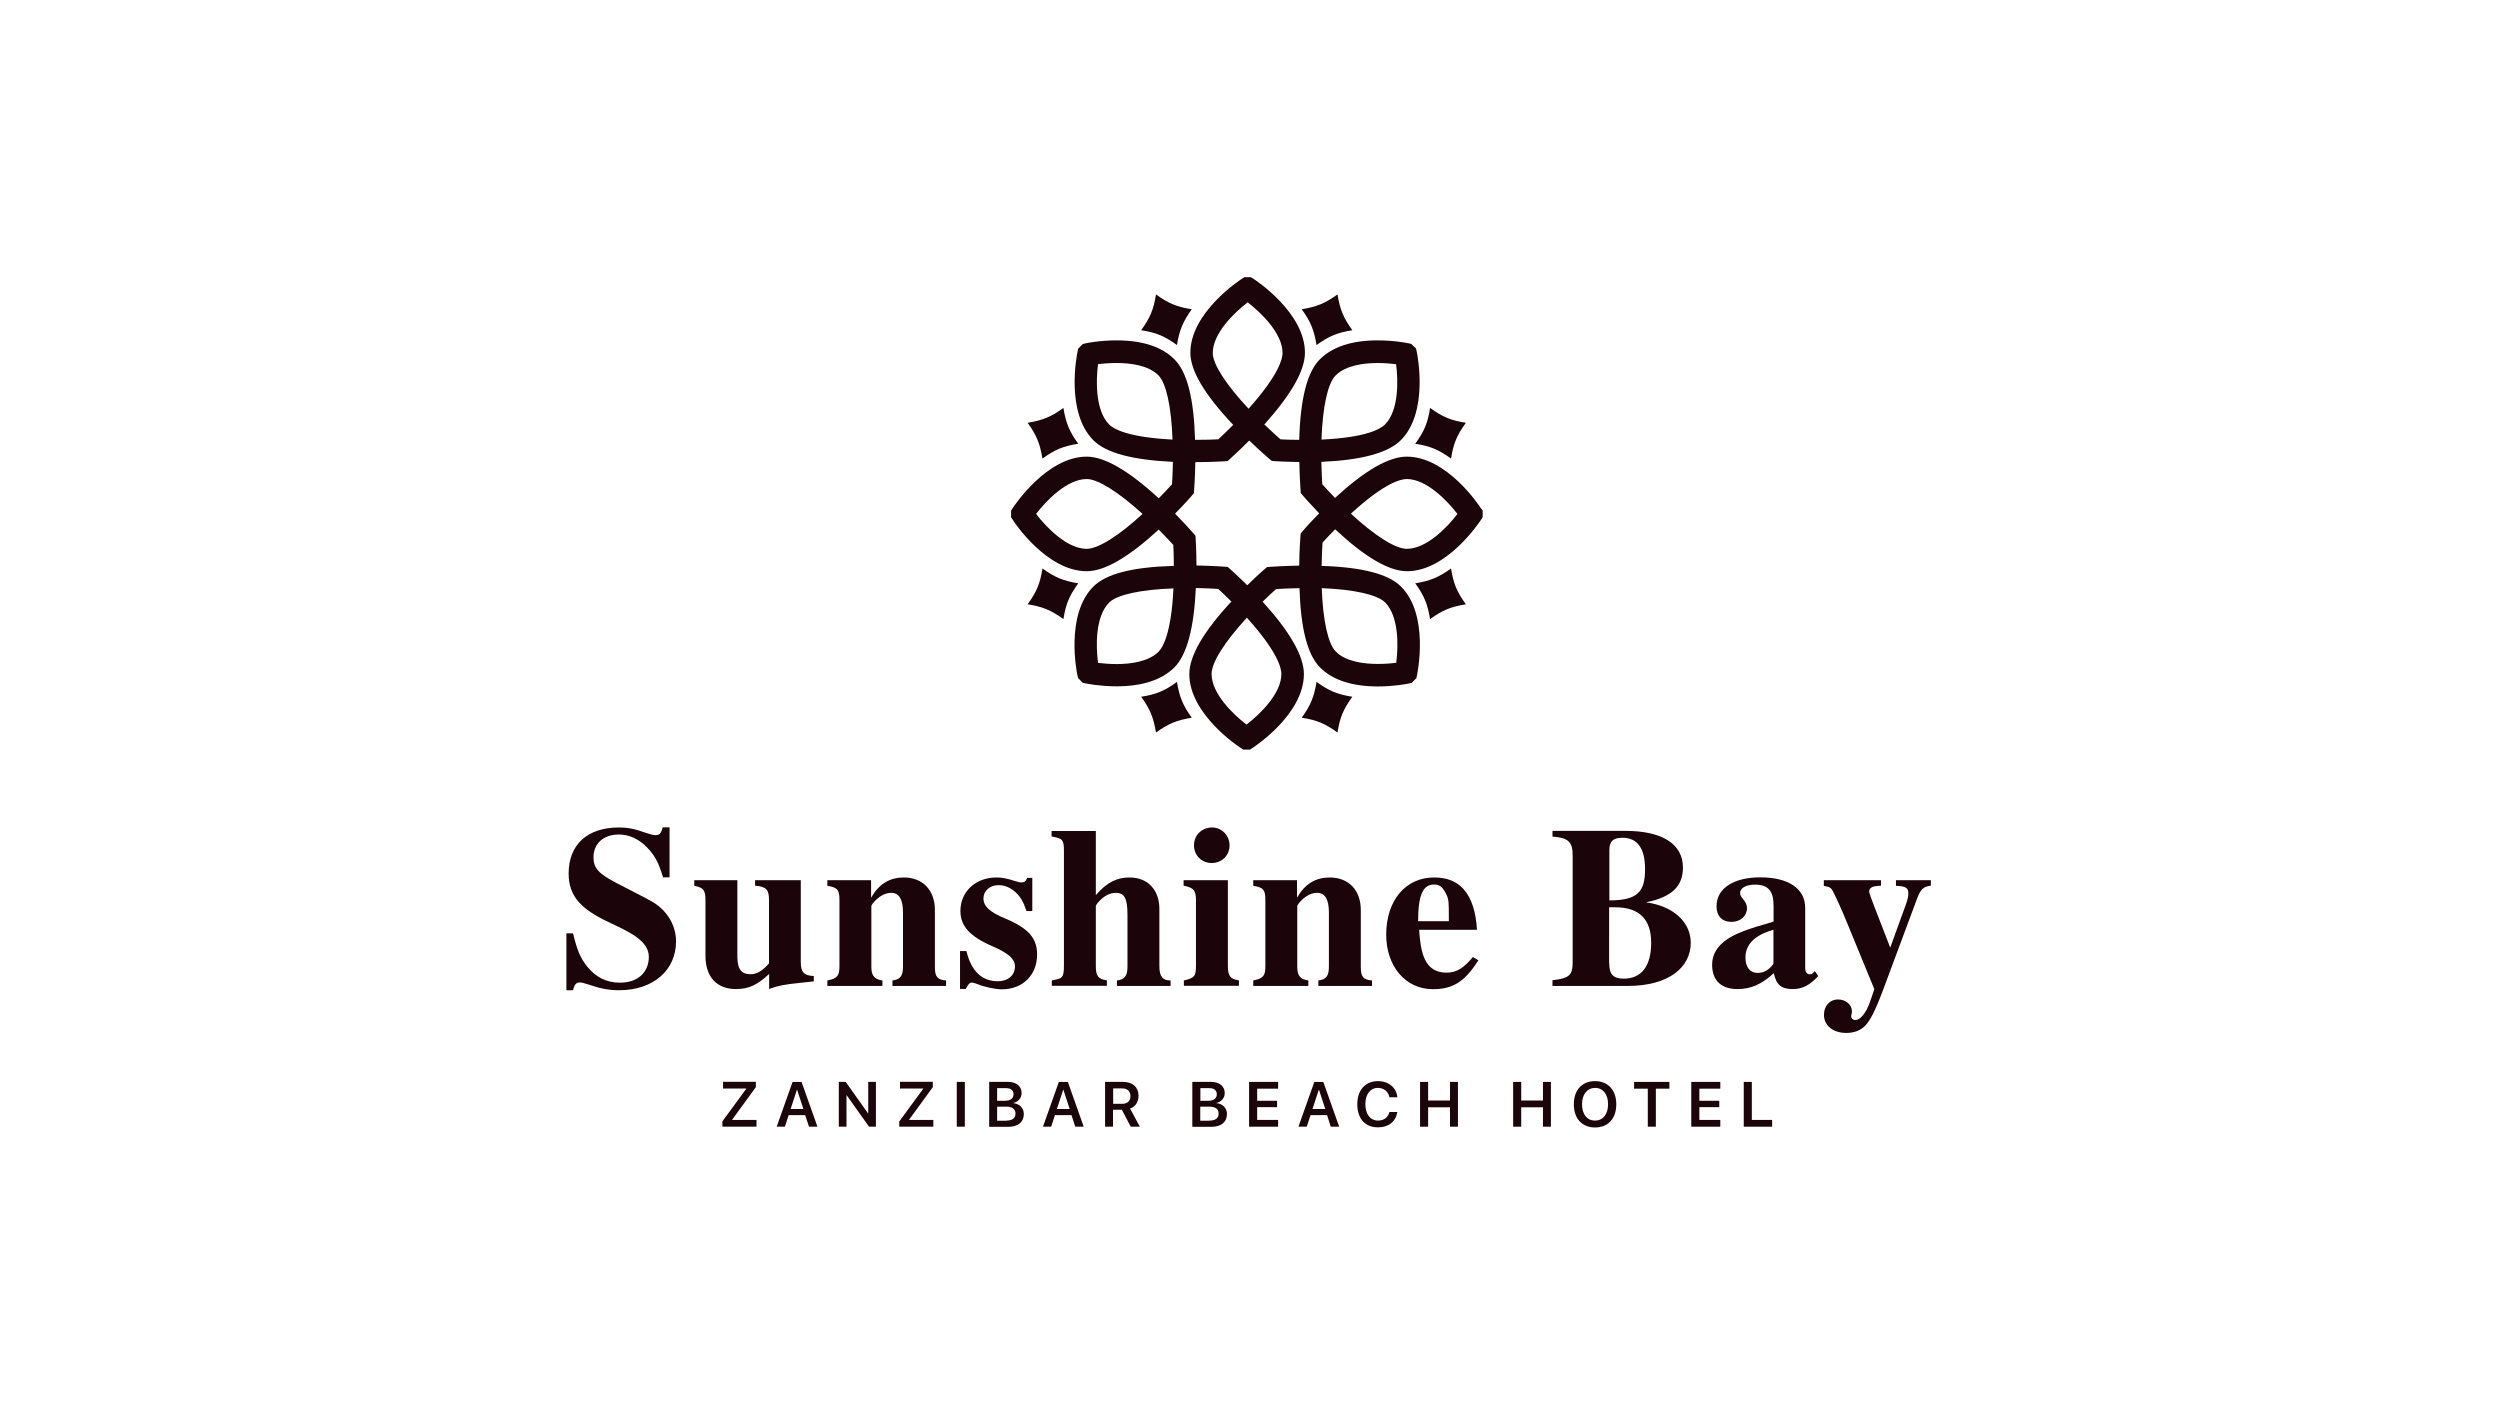 <?xml version="1.0" encoding="utf-8"?>
<!-- Generator: Adobe Illustrator 27.9.0, SVG Export Plug-In . SVG Version: 6.00 Build 0)  -->
<svg version="1.1" id="Layer_1" xmlns="http://www.w3.org/2000/svg" xmlns:xlink="http://www.w3.org/1999/xlink" x="0px" y="0px"
	 viewBox="0 0 1920 1080" style="enable-background:new 0 0 1920 1080;" xml:space="preserve">
<style type="text/css">
	.st0{fill:#1C040B;}
</style>
<g>
	<g>
		<path class="st0" d="M1137.1,390c-1-1.6-25.9-39.3-56.7-39.3c-13.8,0-32.3,10.7-55.1,31.7c-4.4-4.5-7.8-8.3-9.8-10.5
			c-0.2-3.4-0.5-9.6-0.7-17.2c30.8-1.3,51.3-6.9,61-16.6c21.7-21.7,12.7-65.9,12.3-67.8l-0.6-2.7l-3.7-3.5l-2.3-0.5
			c-0.4-0.1-10.6-2.2-23.4-2.2c-19.8,0-34.7,4.9-44.4,14.5c-9.7,9.7-15,30-15.9,61.9c-6.3,0-11.4-0.2-14.4-0.4
			c-2.5-2.2-7-6.3-12.4-11.4c20.7-23,31.2-41.5,31.2-55.1c0-30.7-37.7-55.6-39.3-56.6l-2.2-1.4h-5.1l-2.1,1.4
			c-1.6,1-39.3,25.9-39.3,56.6c0,13.8,10.8,32,32.9,55.4c-4.9,5-9.1,8.9-11.5,11.1c-3.5,0.2-10,0.4-17.8,0.4
			c-0.9-31.9-6.1-52.2-15.9-61.9c-9.6-9.6-24.6-14.5-44.4-14.5c-12.8,0-23,2.1-23.4,2.2l-2.5,0.6l-3.6,3.6l-0.5,2.6
			c-0.4,1.9-9.4,46.1,12.3,67.8c9.6,9.6,29.6,15,61,16.5c-0.1,7.6-0.5,13.8-0.7,17.2c-2,2.3-5.6,6.1-10.2,10.8
			c-23.1-21.3-41.7-32-55.3-32c-30.7,0-55.6,37.7-56.7,39.3l-1.4,2.2v5.1l1.4,2.1c1,1.6,25.9,39.3,56.7,39.3
			c13.7,0,32.3-10.8,55.3-32c5,5.1,9,9.4,11.2,11.8c0.2,3.2,0.4,9,0.4,16.1c-31.8,0.9-52.1,6.1-61.8,15.9
			c-21.7,21.7-12.7,65.9-12.3,67.8l0.6,2.5l3.6,3.6l2.5,0.5c0.4,0.1,10.6,2.2,23.4,2.2c19.8,0,34.7-4.9,44.4-14.5
			c9.6-9.6,15.1-30.1,16.5-61c7.6,0.1,13.8,0.5,17.2,0.7c2.1,2,5.8,5.3,10.1,9.7c-21.5,23.1-32.3,41.8-32.3,55.7
			c0,30.7,37.7,55.6,39.3,56.6l2.1,1.4h5.2l2.1-1.4c1.6-1,39.3-25.9,39.3-56.6c0-13.8-10.7-32.5-31.7-55.6c4.4-4.4,8.2-7.8,10.4-9.7
			c3.5-0.2,10-0.6,17.9-0.7c1,31.4,6.2,51.4,15.9,61c9.6,9.6,24.6,14.5,44.4,14.5c12.8,0,23-2.1,23.4-2.2l2.5-0.6l3.6-3.6l0.5-2.5
			c0.4-1.9,9.4-46.1-12.3-67.8c-9.6-9.6-29.6-14.9-61-15.9c0.1-7.9,0.5-14.4,0.7-17.9c2-2.2,5.4-5.9,9.7-10.2
			c22.9,21.4,41.4,32.2,55.2,32.2c30.7,0,55.6-37.7,56.7-39.3l1.4-2.2v-5.1L1137.1,390z M1025.8,288.3c7.8-7.8,21.8-9.5,32.2-9.5
			c5.6,0,10.6,0.5,14.2,0.9c1.7,12.9,2.1,35.7-8.6,46.4c-3.1,3.1-13.8,9.9-48.7,11.5C1015.8,312.5,1019.7,294.3,1025.8,288.3
			 M851.9,326.1c-10.7-10.7-10.3-33.6-8.6-46.4c3.6-0.5,8.7-0.9,14.2-0.9c10.4,0,24.4,1.6,32.2,9.5c6,6,9.9,24.2,10.8,49.3
			C865.4,335.8,854.8,329.1,851.9,326.1 M834.6,421.5c-15.1,0-31-16.5-38.9-26.8c7.9-10.3,23.8-26.8,38.9-26.8
			c8.6,0,24.3,9.9,42.9,26.8C859,411.7,843.3,421.5,834.6,421.5 M889.8,500.5c-7.8,7.8-21.8,9.5-32.2,9.5c-5.6,0-10.6-0.5-14.3-0.9
			c-1.7-12.9-2.2-35.7,8.6-46.4c6-6,24.2-9.9,49.3-10.8C899.6,486.9,892.8,497.5,889.8,500.5 M931.4,271.1c0-15.1,16.5-31,26.8-38.9
			c10.3,7.9,26.8,23.8,26.8,38.9c0,4.3-2.7,16.6-26.1,42.8C941.6,295.4,931.4,279.7,931.4,271.1 M984.1,517.6
			c0,15.1-16.5,31-26.8,38.9c-10.3-7.9-26.8-23.8-26.8-38.9c0-8.8,10-24.6,27.1-43.2C981.4,500.7,984.1,513.3,984.1,517.6
			 M1012.9,394.5c-7.3,7.4-12,12.8-12.2,13.1l-1.8,2.1l-0.2,2.8c0,0.4-0.8,9.4-0.9,21.8l-0.1,0.1c-12.5,0.2-21.4,0.9-21.8,0.9
			l-2.8,0.2l-2.1,1.8c-0.3,0.2-5.7,4.9-13,12.1l-0.1-0.1l-0.1,0.1c-7.2-7.2-12.5-11.8-12.8-12.1l-2.1-1.9l-2.8-0.2
			c-0.4,0-9-0.7-21.1-0.9l0-0.1l-0.1,0c-0.1-11.5-0.6-19.5-0.6-19.9l-0.2-2.9l-1.9-2.2c-0.3-0.3-5.6-6.4-13.7-14.6l0.1-0.1l-0.1-0.1
			c7.5-7.6,12.4-13.2,12.6-13.5l1.8-2.1l0.2-2.8c0-0.4,0.7-8.9,0.9-21h0.1v-0.1h0.1c12.4,0,21.3-0.6,21.6-0.6l3-0.2l2.2-2
			c0.3-0.3,6.3-5.6,14.3-13.7l0.1,0.1l0.1-0.1c8.5,8.2,14.8,13.5,15.1,13.8l2.2,1.8l2.8,0.2c0.3,0,7.6,0.5,18.2,0.6v0.1h0.1
			c0.2,12,0.9,20.5,0.9,21l0.2,2.8l1.8,2.1c0.2,0.3,5,5.8,12.2,13.3V394.5L1012.9,394.5z M1063.7,462.6
			c10.7,10.7,10.3,33.6,8.6,46.4c-3.6,0.5-8.7,0.9-14.2,0.9c-10.4,0-24.4-1.6-32.2-9.5c-6-6-9.9-23.9-10.8-48.7
			C1039.8,452.7,1057.7,456.7,1063.7,462.6 M1080.4,421.5c-8.7,0-24.5-10-42.9-27c26-23.9,38.5-26.6,42.9-26.6
			c15.1,0,31,16.5,38.9,26.8C1111.5,405,1095.6,421.5,1080.4,421.5"/>
		<path class="st0" d="M915.3,237.5c-11.5-1.8-18-4.5-27.5-11.4c-1.8,11.5-4.5,18-11.4,27.5c11.6,1.8,18,4.5,27.5,11.4
			C905.8,253.5,908.5,247,915.3,237.5"/>
		<path class="st0" d="M999.7,551.2c11.6,1.8,18,4.5,27.5,11.4c1.8-11.5,4.5-18,11.4-27.5c-11.5-1.8-18-4.5-27.5-11.4
			C1009.2,535.3,1006.5,541.8,999.7,551.2"/>
		<path class="st0" d="M1114.4,352.2c1.8-11.5,4.5-18,11.4-27.5c-11.5-1.8-18-4.5-27.5-11.4c-1.8,11.6-4.5,18-11.4,27.5
			C1098.4,342.6,1104.9,345.3,1114.4,352.2"/>
		<path class="st0" d="M800.6,436.6c-1.8,11.6-4.5,18-11.4,27.5c11.5,1.8,18,4.5,27.5,11.4c1.8-11.5,4.5-18,11.4-27.5
			C816.6,446.1,810.1,443.4,800.6,436.6"/>
		<path class="st0" d="M1038.6,253.6c-6.9-9.5-9.5-16-11.4-27.5c-9.5,6.9-15.9,9.5-27.5,11.4c6.9,9.5,9.5,16,11.4,27.5
			C1020.5,258.2,1027,255.5,1038.6,253.6"/>
		<path class="st0" d="M876.4,535.1c6.9,9.5,9.5,16,11.4,27.5c9.5-6.9,16-9.5,27.5-11.4c-6.9-9.5-9.5-16-11.4-27.5
			C894.4,530.6,888,533.3,876.4,535.1"/>
		<path class="st0" d="M1086.9,448c6.9,9.5,9.5,16,11.4,27.5c9.5-6.9,15.9-9.5,27.5-11.4c-6.9-9.5-9.6-16-11.4-27.5
			C1104.9,443.4,1098.4,446.1,1086.9,448"/>
		<path class="st0" d="M828.1,340.8c-6.9-9.5-9.5-16-11.4-27.5c-9.5,6.9-16,9.5-27.5,11.4c6.9,9.5,9.5,16,11.4,27.5
			C810.1,345.3,816.6,342.6,828.1,340.8"/>
	</g>
	<g>
		<path class="st0" d="M554.8,861.2l18.3-25v-0.2h-17.8v-5.2h25.2v4.1l-18.2,25v0.2H581v5.2h-26.2V861.2z"/>
		<path class="st0" d="M618.4,856.4h-12.7l-2.9,8.9h-6.3l12.2-34.4h6.9l12.2,34.4h-6.5L618.4,856.4z M607.2,851.7h9.8l-4.8-14.7H612
			L607.2,851.7z"/>
		<path class="st0" d="M644.2,865.3v-34.4h5.3l17.1,24.1h0.2v-24.1h5.9v34.4h-5.3l-17.1-24.1h-0.2v24.1H644.2z"/>
		<path class="st0" d="M690.7,861.2l18.3-25v-0.2h-17.8v-5.2h25.2v4.1l-18.2,25v0.2h18.6v5.2h-26.2V861.2z"/>
		<path class="st0" d="M734.8,865.3v-34.4h6.2v34.4H734.8z"/>
		<path class="st0" d="M759.7,865.3v-34.4h14.6c6.3,0,10.3,3.4,10.3,8.6c0,3.7-2.7,6.9-6.3,7.5v0.2c4.7,0.5,8,3.8,8,8.4
			c0,6.1-4.5,9.8-11.8,9.8H759.7z M765.8,845.4h5.9c4.3,0,6.7-1.8,6.7-5c0-3-2.1-4.7-5.7-4.7h-6.9V845.4z M773,860.6
			c4.5,0,6.9-1.9,6.9-5.4c0-3.5-2.5-5.3-7.2-5.3h-6.9v10.8H773z"/>
		<path class="st0" d="M822.9,856.4h-12.7l-2.9,8.9h-6.3l12.2-34.4h6.9l12.2,34.4h-6.5L822.9,856.4z M811.7,851.7h9.8l-4.8-14.7
			h-0.2L811.7,851.7z"/>
		<path class="st0" d="M854.9,865.3h-6.2v-34.4h13.8c7.4,0,11.9,4.1,11.9,10.7c0,4.6-2.4,8.4-6.5,9.8l7.5,13.9h-7l-6.8-13h-6.8
			V865.3z M854.9,847.7h7.1c3.9,0,6.2-2.2,6.2-5.9c0-3.6-2.4-5.9-6.3-5.9h-7V847.7z"/>
		<path class="st0" d="M915.7,865.3v-34.4h14.6c6.3,0,10.3,3.4,10.3,8.6c0,3.7-2.7,6.9-6.3,7.5v0.2c4.7,0.5,8,3.8,8,8.4
			c0,6.1-4.5,9.8-11.8,9.8H915.7z M921.9,845.4h5.9c4.3,0,6.7-1.8,6.7-5c0-3-2.1-4.7-5.7-4.7h-6.9V845.4z M929,860.6
			c4.5,0,6.9-1.9,6.9-5.4c0-3.5-2.5-5.3-7.2-5.3h-6.9v10.8H929z"/>
		<path class="st0" d="M981.6,865.3h-22.3v-34.4h22.3v5.2h-16.1v9.3h15.3v4.9h-15.3v9.8h16.1V865.3z"/>
		<path class="st0" d="M1019.2,856.4h-12.7l-2.9,8.9h-6.4l12.2-34.4h6.9l12.2,34.4h-6.5L1019.2,856.4z M1008,851.7h9.8L1013,837
			h-0.2L1008,851.7z"/>
		<path class="st0" d="M1042.4,848.1c0-11,6.2-17.8,16-17.8c8,0,14.1,5,14.8,12.4h-6.1c-0.8-4.3-4.3-7.2-8.8-7.2
			c-5.9,0-9.7,4.9-9.7,12.5c0,7.7,3.8,12.6,9.7,12.6c4.6,0,7.8-2.5,8.8-6.6h6c-1.1,7.4-6.7,11.8-14.8,11.8
			C1048.6,865.9,1042.4,859.2,1042.4,848.1z"/>
		<path class="st0" d="M1113.6,865.3v-14.9h-16.8v14.9h-6.2v-34.4h6.2v14.3h16.8v-14.3h6.1v34.4H1113.6z"/>
		<path class="st0" d="M1185,865.3v-14.9h-16.7v14.9h-6.2v-34.4h6.2v14.3h16.7v-14.3h6.1v34.4H1185z"/>
		<path class="st0" d="M1241.3,848.1c0,11-6.3,17.8-16.3,17.8c-10,0-16.3-6.8-16.3-17.8c0-11,6.3-17.8,16.3-17.8
			C1235,830.3,1241.3,837.2,1241.3,848.1z M1215,848.1c0,7.7,3.9,12.5,10,12.5c6.1,0,10-4.9,10-12.5c0-7.7-3.9-12.6-10-12.6
			C1218.9,835.6,1215,840.5,1215,848.1z"/>
		<path class="st0" d="M1265.5,865.3v-29.2H1255v-5.2h27.1v5.2h-10.4v29.2H1265.5z"/>
		<path class="st0" d="M1321.2,865.3h-22.3v-34.4h22.3v5.2h-16.1v9.3h15.3v4.9h-15.3v9.8h16.1V865.3z"/>
		<path class="st0" d="M1361,865.3h-21.8v-34.4h6.2v29.2h15.6V865.3z"/>
	</g>
	<g>
		<path class="st0" d="M509.2,673.7c-3.5-11.5-6.3-16.7-12.3-22.9c-6.3-6.5-13.7-9.9-21.7-9.9c-12.2,0-19.4,7.4-19.4,17.4
			c0,8.6,4,12.7,18.1,20.1c8.6,4.6,17.1,8.6,26.1,13.6c11.3,6.2,19.2,17.6,19.2,31c0,22.2-17.6,37.5-43.7,37.5
			c-7.7,0-14.3-1.2-22.9-4.2c-3.9-1.2-5.8-1.8-7.2-1.8c-2.8,0-4.2,1.4-5.3,6H435v-43.7h5.1c3,12.5,5.5,18.7,10.6,25.2
			c6.7,8.5,15.1,12.7,25.4,12.7c13.6,0,22.2-7.8,22.2-19.9c0-6.3-4-11.3-10-15.5c-6-4.2-13.9-7.8-21.5-11.4
			c-19.9-9.5-30.1-19.2-30.1-37c0-22.4,14.6-35.4,38.6-35.4c6.9,0,12.5,1.1,20.6,4.1c3.7,1.2,5.8,1.8,7.4,1.8c3.2,0,4.4-1.2,5.6-6
			h5.3v38.4H509.2z"/>
		<path class="st0" d="M613.9,754.9c-11.4,1.2-15.7,1.9-23.2,4.6v-11.5c-9.2,8.6-15.9,11.6-25.5,11.6c-14.6,0-23.4-9.2-23.4-25.5
			v-42.4c0-8.1-1.4-10-8.6-11.4V676h33.1v58.8c0,9.9,3.5,13.4,9.9,13.4c5.1,0,9-2.3,14.4-8.3v-48.6c0-7.9-1.9-10.4-10.7-11.1V676
			H615v62.7c0,7.8,2.3,10.6,10,10.9v4.1L613.9,754.9z"/>
		<path class="st0" d="M685.4,757.2V753c6-0.7,8.1-3.5,8.1-10.6v-41.7c0-9.9-3-15-9-15c-4.2,0-8.5,2.1-12.3,6c-1.8,1.8-3,3.5-3,4.2
			v46.5c0,6.5,1.9,9.7,8.5,10.6v4.2h-42.3V753c7.9-1.6,9.3-3.7,9.3-11.1V691c0-7.6-1.6-9.5-9.3-10.7V676H669v13.2h0.2
			c6-10.6,14.4-15.3,25-15.3c14.4,0,23.8,9.7,23.8,25v43.5c0,7.9,1.8,10,8.6,10.6v4.2H685.4z"/>
		<path class="st0" d="M788.4,699.8c-2.6-7.6-4.6-10.9-8.3-14.4c-3.9-3.7-8.5-5.6-13.2-5.6c-6.7,0-11.6,4.4-11.6,10.2
			c0,6,4.9,10.6,16.9,15.5c17.6,7.4,24.3,15,24.3,27.5c0,15.9-11.1,26.8-27.1,26.8c-4.9,0-13.9-1.9-19-4.1c-1.8-0.7-3.2-1.1-4.1-1.1
			c-1.6,0-2.6,1.2-4.6,4.9h-4.4v-29.1h4.9c3.7,15.3,11.8,23.2,24.1,23.2c7.9,0,13.2-4.6,13.2-11.4c0-5.6-4.8-10-16.9-15.3
			c-17.8-7.6-25-15.7-25-27.3c0-14.8,11.6-25.7,27.7-25.7c4,0,8.1,0.7,13.7,2.6c2.8,0.9,4.4,1.2,5.5,1.2c2.3,0,3.3-0.9,4.4-3.5h3.9
			v25.5H788.4z"/>
		<path class="st0" d="M857.8,757.2V753c6-0.7,8.1-3.5,8.1-10.7v-39.5c0-12.5-2.1-17.1-9-17.1c-4.2,0-8.5,2.1-12.3,6
			c-1.8,1.8-3,3.5-3,4.2v46.3c0,7.2,1.9,9.9,8.5,10.7v4.2h-42.3V753c7.9-1.6,9.3-1.6,9.3-11.5v-88.4c0-8.5-1.4-9.2-9.5-10.7v-4.2h34
			v49.3c8.6-10.2,16.6-13.6,25.9-13.6c14.4,0,22.9,10,22.9,24v44c0,8.1,2.5,11.1,8.6,11.1v4.2H857.8z"/>
		<path class="st0" d="M909.2,757.2V753c8.1-1.9,9.3-3.2,9.3-11.3v-50.2c0-7.9-1.8-9.7-9.5-11.3V676h34v66.2c0,7.6,2.3,9.9,8.5,10.7
			v4.2H909.2z M930.6,662.8c-7.7,0-13.6-5.8-13.6-13.6s6-13.7,13.9-13.7c7.4,0,13.4,6.2,13.4,13.7
			C944.3,657,938.3,662.8,930.6,662.8z"/>
		<path class="st0" d="M1012.5,757.2V753c6-0.7,8.1-3.5,8.1-10.6v-41.7c0-9.9-3-15-9-15c-4.2,0-8.5,2.1-12.3,6c-1.8,1.8-3,3.5-3,4.2
			v46.5c0,6.5,1.9,9.7,8.5,10.6v4.2h-42.3V753c7.9-1.6,9.3-3.7,9.3-11.1V691c0-7.6-1.6-9.5-9.3-10.7V676h33.6v13.2h0.2
			c6-10.6,14.4-15.3,25-15.3c14.4,0,23.8,9.7,23.8,25v43.5c0,7.9,1.8,10,8.6,10.6v4.2H1012.5z"/>
		<path class="st0" d="M1135.4,737.5c-10.6,16.7-19.9,22.2-34.9,22.2c-21.3,0-35.9-17.8-35.9-41.9c0-26.2,14.8-43.9,36.8-43.9
			c10.2,0,17.4,3.2,22.5,8.8c6.5,7.2,9.7,18.3,10.4,31.4h-44.4c1.1,16.7,3.7,32.9,21,32.9c7.6,0,13-3.3,20.3-12L1135.4,737.5z
			 M1112.7,703.8c0-9.2,0-12.9-1.6-16.2c-2.5-5.3-4.6-8.3-9.7-8.3c-8.1,0-12.3,7-12.3,28.2h23.6V703.8z"/>
		<path class="st0" d="M1264.5,693.1c19.4,2.5,34,14.3,34,31c0,18.8-16.9,33.1-48.3,33.1h-57.9v-4.4c12.9-1.4,15.5-3.9,15.5-13.7
			v-82.3c0-10.4-3.5-13.4-15.5-14.3v-4.4h55.8c28.4,0,44.4,10,44.4,28.2c0,13.4-7.4,22.4-28,26.6V693.1z M1235.9,691.5
			c22,0,27.5-6.7,27.5-24c0-15.5-5.5-24.1-17.4-24.1c-7,0-10,2.6-10,9.5V691.5z M1235.9,740c0,8.5,3.3,11.6,11.1,11.6
			c13.7,0,21.1-9.7,21.1-27.5c0-18-9-27.3-27.7-27.3h-4.6V740z"/>
		<path class="st0" d="M1396.4,749.6c-6.7,7.2-12.2,10-19.7,10c-8.6,0-12.5-3.2-14.4-12.2c-9.7,8.8-17.8,12.2-28,12.2
			c-11.3,0-19.4-5.6-19.4-18.7c0-7.8,3.9-14.4,11.8-19.7c6.7-4.4,15-7.6,35.4-13.4v-12c0-11.3-3.9-16.4-14.3-16.4
			c-6.3,0-11.4,2.3-11.4,6.5c0,1.1,0.4,2.3,1.9,4.1c2.3,2.8,3.4,4.9,3.4,7.4c0,6-4.9,10.6-12,10.6c-7.2,0-11.4-4.6-11.4-12
			c0-14.1,13.7-22.2,33.6-22.2c21.5,0,34.5,8.5,34.5,23.6v46c0,3,1.2,4.9,3.7,4.9c0.9,0,1.4-0.2,1.9-0.7l1.8-1.8L1396.4,749.6z
			 M1362,714.1c-14.1,3.9-21.5,11.1-21.5,21.3c0,7.8,3.9,11.8,9.2,11.8c4.2,0,8.5-1.6,12.3-7V714.1z"/>
		<path class="st0" d="M1483,680.2c-5.5,0.7-7.7,2.1-10.6,9.7l-26.1,70.1c-6.2,16.6-9.9,23.4-13.6,27.5c-3.7,3.9-8.8,5.8-14.8,5.8
			c-10,0-17.1-5.6-17.1-13.9c0-6.7,4.2-11.8,10.9-11.8c6,0,10.6,4.1,10.6,9.2c0,0.7-0.2,1.6-0.4,2.5c-0.2,0.5-0.2,1.1-0.2,1.1
			c0,1.6,1.4,3,3,3c4.2,0,8.6-5.6,11.6-14.4l3.2-9.3l-21-51.1c-3.5-8.8-10.2-23.6-11.8-25.7c-1.1-1.4-2.1-1.9-6-2.5V676h43.9v4.2
			l-2.8,0.2c-4.4,0.4-6.3,1.8-6.3,4.4c0,0.7,1.6,5.3,3.5,10.2l12.7,32.8l12-33.1c1.6-4.6,1.9-6.5,1.9-8.6c0-4.2-1.9-5.5-9.5-5.8V676
			h26.8V680.2z"/>
	</g>
</g>
</svg>

